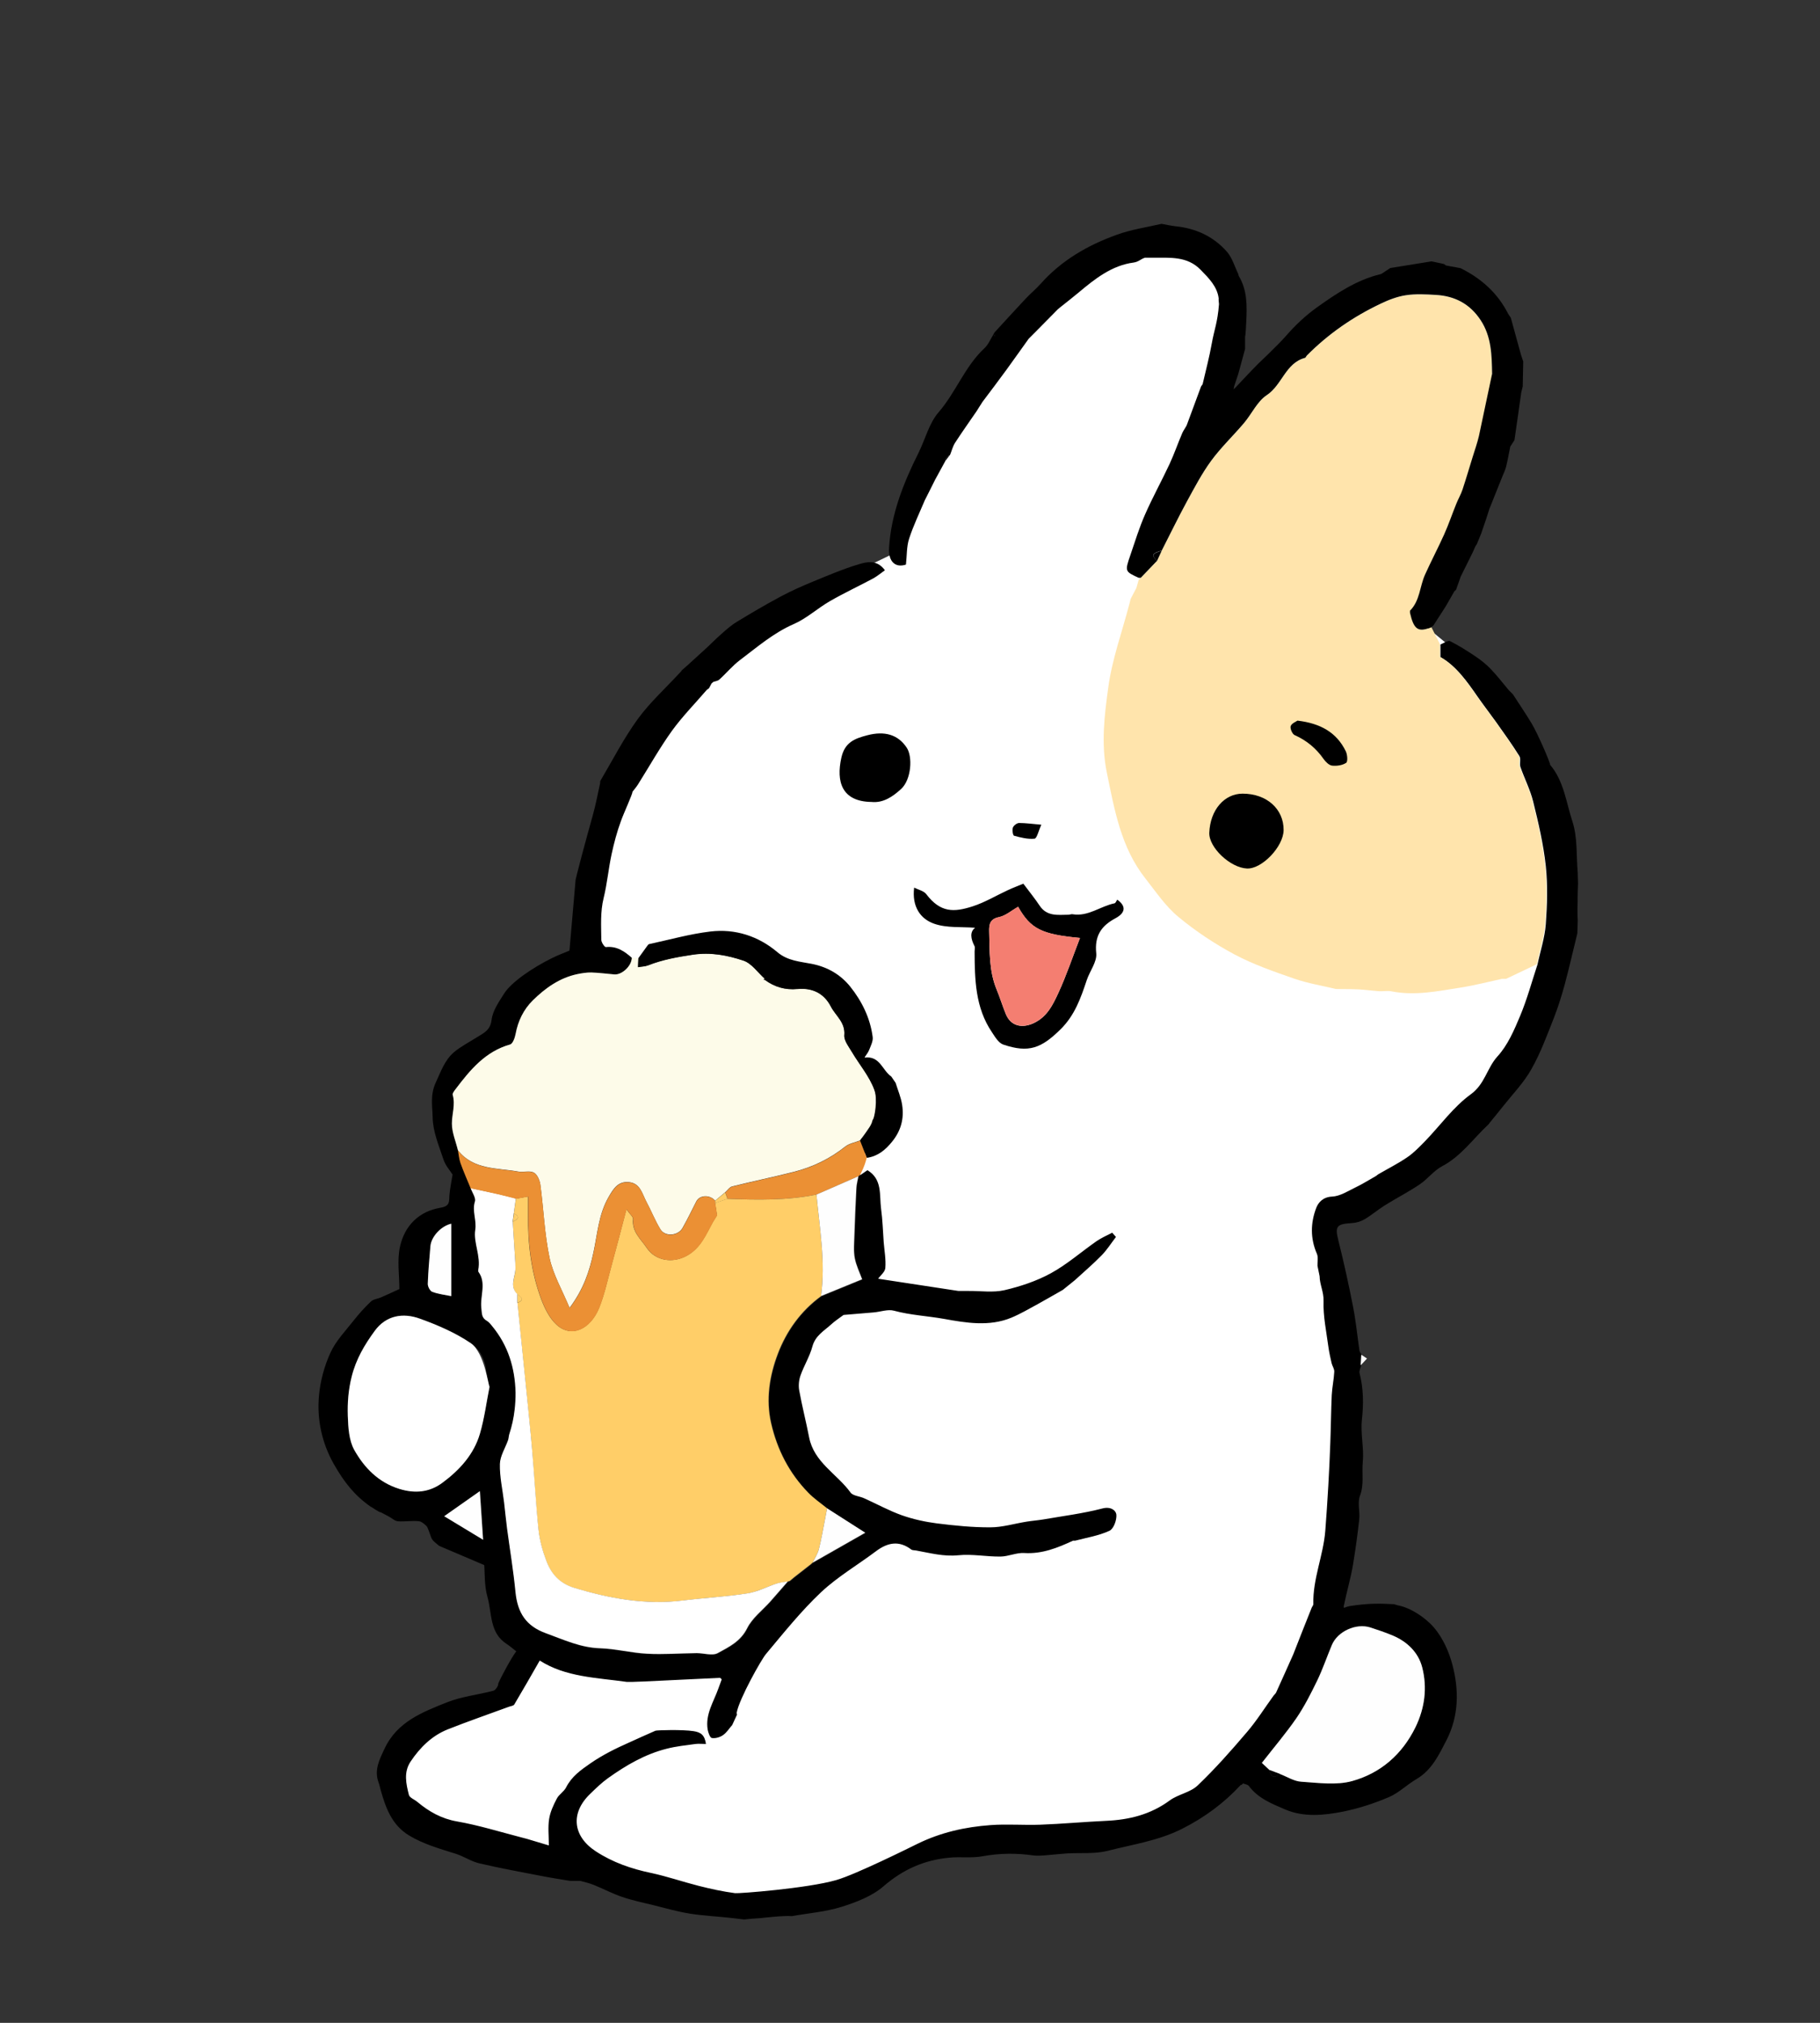 <svg id="euDs5ILJ8F21" xmlns="http://www.w3.org/2000/svg" xmlns:xlink="http://www.w3.org/1999/xlink" viewBox="0 0 180 200" shape-rendering="geometricPrecision" text-rendering="geometricPrecision">
<rect x="0" y="0" width="180" height="200" fill="#333333" stroke="none"/>
<style><![CDATA[
#euDs5ILJ8F263_to {animation: euDs5ILJ8F263_to__to 4000ms linear infinite normal forwards}@keyframes euDs5ILJ8F263_to__to { 0% {offset-distance: 0%} 57.5% {offset-distance: 0%} 95% {offset-distance: 100%} 100% {offset-distance: 100%}} #euDs5ILJ8F264_ts {animation: euDs5ILJ8F264_ts__ts 4000ms linear infinite normal forwards}@keyframes euDs5ILJ8F264_ts__ts { 0% {transform: translate(66.536px,134.587px) scale(0.2,0.2)} 57.5% {transform: translate(66.536px,134.587px) scale(0.2,0.2)} 80% {transform: translate(66.536px,134.587px) scale(0.8,0.8)} 100% {transform: translate(66.536px,134.587px) scale(0.8,0.8)}} #euDs5ILJ8F264 {animation: euDs5ILJ8F264_c_o 4000ms linear infinite normal forwards}@keyframes euDs5ILJ8F264_c_o { 0% {opacity: 0} 57.5% {opacity: 0} 60% {opacity: 1} 77.5% {opacity: 1} 80% {opacity: 0} 100% {opacity: 0}} #euDs5ILJ8F265 {animation: euDs5ILJ8F265_c_o 4000ms linear infinite normal forwards}@keyframes euDs5ILJ8F265_c_o { 0% {opacity: 0} 62.5% {opacity: 0} 67.5% {opacity: 1} 87.5% {opacity: 1} 92.5% {opacity: 0} 100% {opacity: 0}} #euDs5ILJ8F266 {animation: euDs5ILJ8F266_c_o 4000ms linear infinite normal forwards}@keyframes euDs5ILJ8F266_c_o { 0% {opacity: 0} 67.5% {opacity: 0} 72.5% {opacity: 1} 90% {opacity: 1} 95% {opacity: 0} 100% {opacity: 0}} #euDs5ILJ8F267_to {animation: euDs5ILJ8F267_to__to 4000ms linear infinite normal forwards}@keyframes euDs5ILJ8F267_to__to { 0% {offset-distance: 0%} 42.5% {offset-distance: 0%} 85% {offset-distance: 100%} 100% {offset-distance: 100%}} #euDs5ILJ8F268 {animation: euDs5ILJ8F268_c_o 4000ms linear infinite normal forwards}@keyframes euDs5ILJ8F268_c_o { 0% {opacity: 0} 52.5% {opacity: 0} 57.5% {opacity: 1} 77.5% {opacity: 1} 85% {opacity: 0} 100% {opacity: 0}} #euDs5ILJ8F269 {animation: euDs5ILJ8F269_c_o 4000ms linear infinite normal forwards}@keyframes euDs5ILJ8F269_c_o { 0% {opacity: 0} 42.5% {opacity: 0} 47.5% {opacity: 1} 67.5% {opacity: 1} 72.5% {opacity: 0} 100% {opacity: 0}} #euDs5ILJ8F270_to {animation: euDs5ILJ8F270_to__to 4000ms linear infinite normal forwards}@keyframes euDs5ILJ8F270_to__to { 0% {offset-distance: 0%} 2.5% {offset-distance: 0%} 50% {offset-distance: 100%} 100% {offset-distance: 100%}} #euDs5ILJ8F271 {animation: euDs5ILJ8F271_c_o 4000ms linear infinite normal forwards}@keyframes euDs5ILJ8F271_c_o { 0% {opacity: 0} 12.5% {opacity: 0} 17.5% {opacity: 1} 45% {opacity: 1} 50% {opacity: 0} 100% {opacity: 0}} #euDs5ILJ8F272 {animation: euDs5ILJ8F272_c_o 4000ms linear infinite normal forwards}@keyframes euDs5ILJ8F272_c_o { 0% {opacity: 0} 2.5% {opacity: 0} 7.5% {opacity: 1} 35% {opacity: 1} 40% {opacity: 0} 100% {opacity: 0}} #euDs5ILJ8F274_to {animation: euDs5ILJ8F274_to__to 4000ms linear infinite normal forwards}@keyframes euDs5ILJ8F274_to__to { 0% {offset-distance: 0%} 15% {offset-distance: 0%} 42.5% {offset-distance: 100%} 100% {offset-distance: 100%}} #euDs5ILJ8F274_ts {animation: euDs5ILJ8F274_ts__ts 4000ms linear infinite normal forwards}@keyframes euDs5ILJ8F274_ts__ts { 0% {transform: scale(0.8,0.8)} 15% {transform: scale(0.8,0.8)} 42.5% {transform: scale(0.7,0.7)} 100% {transform: scale(0.7,0.7)}} #euDs5ILJ8F274 {animation: euDs5ILJ8F274_c_o 4000ms linear infinite normal forwards}@keyframes euDs5ILJ8F274_c_o { 0% {opacity: 0} 15% {opacity: 0} 22.5% {opacity: 1} 35% {opacity: 1} 42.5% {opacity: 0} 100% {opacity: 0}} #euDs5ILJ8F277_to {animation: euDs5ILJ8F277_to__to 4000ms linear infinite normal forwards}@keyframes euDs5ILJ8F277_to__to { 0% {offset-distance: 0%} 20% {offset-distance: 0%} 45% {offset-distance: 100%} 100% {offset-distance: 100%}} #euDs5ILJ8F277_ts {animation: euDs5ILJ8F277_ts__ts 4000ms linear infinite normal forwards}@keyframes euDs5ILJ8F277_ts__ts { 0% {transform: scale(1,1)} 20% {transform: scale(1,1)} 45% {transform: scale(0.8,0.8)} 100% {transform: scale(0.8,0.8)}} #euDs5ILJ8F277 {animation: euDs5ILJ8F277_c_o 4000ms linear infinite normal forwards}@keyframes euDs5ILJ8F277_c_o { 0% {opacity: 0} 20% {opacity: 0} 25% {opacity: 1} 40% {opacity: 1} 45% {opacity: 0} 100% {opacity: 0}} #euDs5ILJ8F280_to {animation: euDs5ILJ8F280_to__to 4000ms linear infinite normal forwards}@keyframes euDs5ILJ8F280_to__to { 0% {transform: translate(51.604px,94.991px)} 25% {transform: translate(51.604px,94.991px)} 50% {transform: translate(47.604px,73.991px)} 100% {transform: translate(47.604px,73.991px)}} #euDs5ILJ8F280_ts {animation: euDs5ILJ8F280_ts__ts 4000ms linear infinite normal forwards}@keyframes euDs5ILJ8F280_ts__ts { 0% {transform: scale(0.8,0.8)} 25% {transform: scale(0.8,0.8)} 50% {transform: scale(1,1)} 100% {transform: scale(1,1)}} #euDs5ILJ8F280 {animation: euDs5ILJ8F280_c_o 4000ms linear infinite normal forwards}@keyframes euDs5ILJ8F280_c_o { 0% {opacity: 0} 25% {opacity: 0} 30% {opacity: 1} 45% {opacity: 1} 50% {opacity: 0} 100% {opacity: 0}} #euDs5ILJ8F283 {animation: euDs5ILJ8F283_c_o 4000ms linear infinite normal forwards}@keyframes euDs5ILJ8F283_c_o { 0% {opacity: 0} 50% {opacity: 0} 52.5% {opacity: 1} 100% {opacity: 1}} #euDs5ILJ8F292 {animation: euDs5ILJ8F292_c_o 4000ms linear infinite normal forwards}@keyframes euDs5ILJ8F292_c_o { 0% {opacity: 1} 50% {opacity: 1} 52.5% {opacity: 0} 100% {opacity: 0}} #euDs5ILJ8F299_to {animation: euDs5ILJ8F299_to__to 4000ms linear infinite normal forwards}@keyframes euDs5ILJ8F299_to__to { 0% {offset-distance: 0%} 62.5% {offset-distance: 0%} 80% {offset-distance: 47.292%} 100% {offset-distance: 100%}} #euDs5ILJ8F299 {animation: euDs5ILJ8F299_c_o 4000ms linear infinite normal forwards}@keyframes euDs5ILJ8F299_c_o { 0% {opacity: 0} 62.5% {opacity: 0} 72.5% {opacity: 1} 85% {opacity: 1} 95% {opacity: 0} 100% {opacity: 0}}
]]></style>
<g><path d="M121.07,39.85v-12.69l-2.76-1.88-5.7-.59-6.96,3.03L94.78,40.95L90.5,49.06l-2,5.61-3.16,1.52-15.46,9.89c0,0-8.77,8.65-9.48,12.38s-2.85,15.25-2.85,15.25l4.67,1.31l2.81-.74c0,0,4.57-1.87,6.92-1.4s8.79,3.88,8.79,3.88s3.85,2.29,4.17,3.24.34,3.68.34,3.68l.46,1.54l1.16,1.8l1.04,3.87-1.61,1.86-1.39,2.21.81,5.49v7.67L80.74,131l-2.42,5.56.39,6.02l4.97,6.52l4.22,1.98-3,1.73-8.67,6.71-3.49,4.75h-5.84c0,0-7.56,1.07-10,0s-4.47-2-4.47-2l-2.38,5.44-3.52.82c0,0-7.53,2.91-7.29,6.45s1.05,5.09,3.73,5.92s15.83,3.92,15.83,3.92l14.89,3.8c0,0,7.96-.36,9.86-1.31s9.02-4.75,11.16-4.87l2.14-.12c0,0,16.3-.83,17.18-1.31s10.41-8.08,12.54-11.05s5.62-13.54,5.83-16.27s1.12-23.09.31-24.91-3.38-6.86-1.68-8.02s5.18-2.68,5.18-2.68l9.43-7.19l6.58-9.95l2.38-14.28-3.09-13.21-6.7-8.39-3.92-3.23l2.09-5.56l5.75-15.84.61-7.4-7.18-6.04-9.76,3.41-11.35,9.42Z" fill="#fff"/></g><g><g><path d="M122.72,176.47c-1.67,1.81-3.6,3.23-5.82,4.35-2.34,1.18-4.88,1.54-7.34,2.17-1.28.33-2.68.18-4.03.26-.77.05-1.53.14-2.3.2-.33.02-.68.04-1.01,0-1.69-.24-3.35-.23-5.04.08-1.07.2-2.2.03-3.29.14-2.47.23-4.58,1.16-6.5,2.82-1.14.99-2.71,1.59-4.19,2.05-1.57.49-3.26.62-4.89.91-.73-.08-3.12.2-3.12.2-.53.03-1.07.07-1.6.13c0,0-1.12-.13-1.18-.14-1.4-.16-2.81-.22-4.2-.44-1.19-.19-2.36-.53-3.53-.82-1.06-.26-2.13-.48-3.15-.83-.95-.32-1.85-.8-2.79-1.18-.44-.18-.91-.28-1.36-.41h-1.03c-.88-.15-1.77-.28-2.64-.45-2.11-.41-4.22-.79-6.31-1.28-.81-.19-1.54-.7-2.34-.95-1.58-.5-3.17-.94-4.61-1.81-1.69-1.03-2.29-2.7-2.79-4.45-.07-.25-.12-.52-.21-.76-.47-1.25.07-2.27.59-3.38c1.25-2.66,3.75-3.6,6.17-4.57c1.45-.58,3.07-.74,4.6-1.15.21-.06.51-.53.46-.69.29-.69,1.35-2.64,1.79-3.2-.37-.29-.64-.53-.95-.73-1.72-1.1-1.44-3.05-1.9-4.65-.32-1.12-.25-2.36-.32-3.15-1.71-.73-3.08-1.31-4.46-1.9-.14-.12-.29-.24-.43-.36-.44-.37-.35-.61-.72-1.44.03-.07-.51-.59-.81-.63-.69-.08-1.41.05-2.11,0-.3-.02-.58-.29-.87-.45-.27-.14-.54-.29-.81-.43-.21,0-.85-.5-1.02-.56-1.6-1.12-2.61-2.41-3.63-4.19-1.19-2.09-1.7-4.43-1.48-6.81.13-1.44.53-2.91,1.13-4.22.53-1.17,1.48-2.15,2.29-3.18.53-.67,1.1-1.31,1.72-1.89.24-.23.65-.26.98-.4.66-.29,1.31-.59,1.83-.83c0-1.38-.24-2.84.06-4.19.45-2.06,1.87-3.5,4.01-3.85.95-.16.84-.61.88-1.23.05-.69.21-1.38.31-2.05-.26-.41-.71-.9-.9-1.49-.45-1.36-1.05-2.77-1.07-4.16-.02-1.09-.26-2.22.3-3.43.51-1.09.88-2.22,1.8-3.01.7-.59,1.54-1.01,2.32-1.51.65-.41,1.29-.67,1.41-1.7.11-.91.73-1.79,1.25-2.61.68-1.08,2.71-2.5,4.78-3.52.59-.29,1.2-.51,1.67-.71.2-2.3.4-4.6.6-6.9-.05-.07,1.11-4.36,1.7-6.45.3-1.05.49-2.13.73-3.19.02-.08-.01-.19.03-.25c1.21-2.05,2.3-4.18,3.69-6.1c1.21-1.66,2.77-3.07,4.18-4.6.05-.05.1-.11.15-.16.01-.07.09-.12.13-.15.73-.63,1.4-1.28,2.12-1.92.59-.52,1.13-1.1,1.72-1.61.49-.43.98-.87,1.54-1.2c1.41-.86,2.84-1.7,4.3-2.48c1.03-.55,2.11-1.03,3.2-1.48c1.49-.61,2.98-1.25,4.52-1.71.81-.24,1.79-.49,2.59.59-.41.29-.76.59-1.16.81-1.42.76-2.88,1.44-4.27,2.24-1.22.7-2.29,1.7-3.56,2.26-2.01.87-3.62,2.27-5.33,3.56-.75.56-1.36,1.31-2.06,1.94-.15.14-.4.16-.61.24-.05.05-.11.1-.16.15-.08.16-.17.31-.25.47-.07.05-.14.1-.21.15-1.16,1.35-2.41,2.62-3.45,4.05-1.22,1.7-2.25,3.54-3.37,5.32-.16.25-.35.47-.53.7-.01.27-.89,2.17-1.15,2.91-.39,1.06-.68,2.16-.92,3.26-.31,1.44-.44,2.92-.79,4.35-.34,1.38-.24,2.75-.23,4.13c0,.25.32.73.45.72c1.08-.12,1.85.42,2.59,1.08c0,.79-.96,1.69-1.72,1.63s-1.52-.17-2.28-.19c-.46-.01-.93.06-1.38.16-1.76.37-3.17,1.38-4.41,2.6-.91.9-1.46,2.04-1.7,3.32-.07.38-.28.97-.55,1.04-2.46.69-3.95,2.52-5.39,4.42-.13.17-.32.41-.28.56.28.97-.07,1.9-.08,2.84c0,.88.38,1.77.6,2.65.08.42.11.86.25,1.25.31.84.67,1.67,1.01,2.5.16.45.55.97.43,1.33-.3.96.18,1.84.03,2.83-.19,1.23.57,2.57.3,3.93-.01.06-.02.15.02.2.8,1.1.16,2.36.28,3.53.06.62,0,1.01.58,1.33.2.11.35.32.5.51c1.57,1.9,2.26,4.12,2.31,6.56.01.57-.02,1.23-.09,1.68-.14,1.03-.29,1.61-.54,2.47-.05.18-.06.39-.12.58-.28.78-.78,1.56-.8,2.34-.03,1.25.26,2.5.41,3.76.1.87.19,1.75.3,2.63.27,2.09.63,4.16.83,6.26.2,2.09,1.06,3.38,3.02,4.08c1.74.63,3.4,1.42,5.33,1.48c1.55.05,3.09.46,4.65.54c1.63.08,3.28-.04,4.92-.06.7,0,1.55.29,2.08,0c1.1-.6,2.26-1.15,2.91-2.46.5-1.01,1.52-1.76,2.29-2.64.58-.66,1.15-1.32,1.73-1.98.07-.02.13-.04.2-.06.15-.12.29-.25.44-.37.55-.43,1.09-.85,1.64-1.28.07-.06.13-.12.2-.18v.02c1.75-1,3.51-2.01,5.19-2.96-1.23-.79-2.5-1.6-3.77-2.41-.63-.51-1.31-.98-1.87-1.55-1.88-1.93-3.07-4.24-3.67-6.86-.55-2.36-.16-4.7.66-6.87.85-2.25,2.27-4.24,4.28-5.7c1.41-.58,2.82-1.15,4.06-1.66-.24-.66-.59-1.36-.73-2.1-.13-.69-.06-1.43-.04-2.14.05-1.59.12-3.19.2-4.78.02-.39.13-.77.2-1.16.07-.07.14-.13.21-.2.21-.15.42-.29.64-.44c1.5.9,1.17,2.46,1.35,3.82.15,1.1.18,2.21.26,3.31.07.85.23,1.7.16,2.54-.03.39-.49.74-.71,1.06c2.67.41,5.31.81,7.94,1.21.34,0,.68,0,1.03,0c1.18-.01,2.4.18,3.53-.08c1.58-.37,3.17-.9,4.58-1.67c1.61-.88,3.02-2.13,4.53-3.18.48-.33,1.02-.56,1.54-.83.12.14.24.28.37.42-.47.61-.89,1.28-1.42,1.82-.84.86-1.76,1.64-2.64,2.45-.4.32-.79.64-1.19.96-.82.46-1.63.94-2.45,1.39-.87.47-1.73.98-2.64,1.36-2.19.91-4.51.51-6.67.12-1.64-.29-3.33-.37-4.95-.81-.6-.16-1.32.11-1.99.17-1.03.09-2.07.18-2.99.25-.43.32-.86.6-1.23.94-.7.64-1.56,1.1-1.85,2.17-.27,1-.84,1.91-1.18,2.88-.16.45-.21.99-.13,1.46.28,1.55.68,3.09.98,4.64.48,2.49,2.76,3.62,4.1,5.47.24.33.89.36,1.33.56c1.25.56,2.46,1.23,3.75,1.69c1.11.39,2.29.65,3.46.8c1.76.22,3.53.4,5.29.39c1.19,0,2.38-.37,3.58-.56.55-.09,1.1-.13,1.65-.22c1.96-.34,3.95-.59,5.87-1.09.82-.21,1.32.21,1.36.61.05.53-.27,1.41-.68,1.6-1.06.49-2.26.68-3.4.98-.07,0-.14,0-.21,0-1.53.71-3.06,1.33-4.82,1.22-.77-.05-1.56.34-2.34.35-1.39.02-2.8-.27-4.17-.13-1.46.15-2.8-.22-4.19-.47-.16-.03-.36-.01-.48-.1-1.21-.92-2.35-.68-3.48.17-1.81,1.36-3.8,2.52-5.44,4.06-1.97,1.86-3.69,4.01-5.44,6.1-.47.55-2.64,4.42-2.9,5.8-.01.06.02.13.03.2l-.47,1.02c-.3.34-.55.76-.92,1.01-.3.21-.75.34-1.1.28-.18-.03-.35-.52-.41-.83-.25-1.51.59-2.74,1.06-4.07.11-.3.22-.6.33-.9-.05-.05-.11-.1-.16-.15-2.5.12-5.01.24-7.51.36-.37.02-.75.02-1.12.04h-.62c-2.97-.42-6.03-.47-8.59-2.11-.87,1.52-1.68,2.94-2.52,4.35-.07.12-.32.15-.5.21-2.03.75-4.08,1.45-6.09,2.25-1.57.63-2.74,1.8-3.67,3.19-.69,1.04-.44,2.19-.16,3.28.07.29.56.46.84.7c1.15.96,2.38,1.66,3.93,1.93c2.12.37,4.2,1.02,6.29,1.56.2.05.41.11.61.16.68.2,1.36.41,2.17.65c0-.97-.1-1.82.03-2.62.11-.7.43-1.38.76-2.01.22-.42.71-.69.92-1.11.55-1.08,1.43-1.7,2.41-2.38c1.22-.84,2.5-1.47,3.83-2.06.86-.39,1.72-.78,2.59-1.16.15-.06,2.67-.13,3.77.04.69.11,1.1.35,1.23,1.27-.37,0-.71-.04-1.04,0-.95.13-1.92.23-2.85.47-2.14.54-4.02,1.64-5.8,2.91-.63.45-1.19,1-1.75,1.54-1.99,1.9-1.74,4.2.54,5.69c1.68,1.1,3.51,1.73,5.46,2.14c1.6.34,3.15.88,4.73,1.28c1.18.3,2.38.56,3.59.72.36.05,7.13-.47,9.99-1.29c1.96-.56,7.29-3.22,8.07-3.6c2.29-1.12,4.71-1.66,7.21-1.84c1.63-.12,3.28.02,4.92-.04c2.16-.08,4.32-.28,6.48-.38c2.3-.1,4.42-.62,6.32-2.02.83-.61,2.03-.78,2.76-1.48c1.73-1.65,3.32-3.45,4.87-5.27.97-1.13,1.76-2.4,2.64-3.61.08-.11.2-.2.25-.31.57-1.25,1.13-2.51,1.69-3.76.32-.82.65-1.65.97-2.47.29-.72.57-1.44.86-2.16.05-.12.17-.24.16-.36-.06-2.48.98-4.77,1.18-7.21.12-1.49.21-2.98.3-4.47.08-1.43.15-2.86.2-4.29.06-1.56.07-3.12.14-4.68.04-.77.21-1.54.25-2.31.02-.28-.19-.56-.26-.84-.12-.54-.25-1.08-.32-1.62-.2-1.51-.53-3.03-.48-4.54.03-.89-.38-1.62-.39-2.45-.07-.34-.14-.68-.21-1.03-.01-.4.09-.85-.06-1.19-.66-1.52-.63-3.06-.06-4.54.2-.52.66-1.07,1.55-1.11.79-.03,1.57-.54,2.33-.91.7-.33,1.35-.75,2.03-1.13.07-.05.14-.1.21-.16.96-.56,1.96-1.06,2.88-1.69.65-.44,1.21-1.03,1.76-1.59c1.51-1.56,2.8-3.39,4.53-4.64c1.39-1.01,1.59-2.59,2.63-3.74c1.01-1.1,1.65-2.59,2.24-4c.69-1.65,1.16-3.39,1.72-5.09.28-1.33.72-2.65.82-3.99.14-1.91.2-3.85,0-5.74-.23-2.15-.73-4.28-1.25-6.38-.29-1.17-.86-2.27-1.26-3.42-.11-.33.07-.8-.1-1.07-.72-1.15-1.51-2.25-2.3-3.36-.6-.84-1.24-1.66-1.83-2.51-1.07-1.55-2.16-3.07-3.68-3.92v-1.25c.32-.12.74-.43.95-.33.88.44,1.71.97,2.53,1.52.53.36,1.05.77,1.5,1.24.63.66,1.19,1.39,1.78,2.09l.41.41c.62.96,1.26,1.9,1.85,2.88.64,1.07,1.84,3.88,1.83,4.09c1.36,1.61,1.58,3.7,2.2,5.59.52,1.58.38,3.38.53,5.09c0,.34.02.69.03,1.03-.02.61-.05,1.21-.04,1.82c0,.08-.05.94.01,1.88-.01.42-.03.83-.04,1.25-.41,1.66-.79,3.33-1.23,4.99-.31,1.14-.66,2.27-1.09,3.37-.68,1.72-1.32,3.48-2.23,5.08-.74,1.32-1.84,2.45-2.79,3.65-.42.53-.85,1.06-1.28,1.58-.05.07-.11.14-.16.21-1.51,1.4-2.7,3.15-4.6,4.15-.82.43-1.42,1.26-2.21,1.79-1.11.75-2.32,1.37-3.46,2.08-.68.43-1.3.96-1.99,1.37-.38.22-.84.36-1.28.38-1.51.09-1.66.33-1.32,1.7.55,2.18,1.03,4.38,1.46,6.58.28,1.43.42,2.88.63,4.32.02.15.15.29.23.44-.02.35-.04.69-.06,1.04-.06.25-.22.54-.16.76.4,1.54.4,3.06.23,4.64-.14,1.36.22,2.77.09,4.13-.11,1.11.15,2.23-.28,3.35-.26.68.01,1.55-.07,2.32-.16,1.49-.37,2.98-.61,4.45-.23,1.39-.62,2.66-.9,4.05-.03.05-.03.2-.02.25.05,0,.1-.02.14-.03.14-.06.24-.09.48-.14c1.73-.26,2.78-.27,4.35-.18.14.05.26.08.36.11c1.2.21,2.69,1.15,3.6,2.21.86,1.01,1.47,2.36,1.81,3.65.67,2.52.64,5.09-.58,7.47-.75,1.45-1.45,2.96-2.97,3.85-.94.55-1.75,1.37-2.74,1.79-1.44.61-2.96,1.11-4.49,1.42-1.9.38-3.92.58-5.74-.2-1.28-.55-2.69-1.09-3.6-2.32-.11-.15-.38-.18-.58-.26-.05.05-.11.11-.16.16Zm3.87-1.07c.7.27,1.39.72,2.1.76c1.68.1,3.48.37,5.05-.07c2.79-.78,4.92-2.62,6.24-5.31.94-1.91,1.18-3.91.67-5.92-.38-1.49-1.48-2.56-2.93-3.16-.72-.3-1.46-.55-2.2-.79-1.41-.46-3.24.38-3.81,1.74-.49,1.17-.9,2.38-1.45,3.52-.61,1.27-1.25,2.54-2.05,3.7-1.01,1.48-2.19,2.86-3.42,4.43.13.12.44.42.76.71.13.7.47.84,1.03.39ZM48.41,137.1c-.11-.02-.22-.04-.33-.06.19-1.68-.16-3.32-1.53-4.25-1.53-1.04-3.29-1.79-5.03-2.42-1.67-.6-3.35-.33-4.47,1.21-1,1.37-1.84,2.77-2.28,4.53-.33,1.33-.42,2.59-.38,3.87.03,1.14.1,2.42.64,3.37.98,1.76,2.38,3.21,4.46,3.85c1.56.48,2.98.34,4.26-.61c1.69-1.26,3.11-2.8,3.71-4.86.44-1.51.64-3.09.95-4.64Zm-3.79-16.12c-1.03.24-1.99,1.3-2.06,2.22-.1,1.24-.22,2.48-.26,3.72c0,.27.23.72.45.8.64.23,1.32.31,1.87.42v-7.16Zm3.16,31.26c-.12-1.83-.22-3.35-.32-4.81-1.1.78-2.18,1.53-3.53,2.48c1.35.82,2.55,1.55,3.85,2.33Z"/><g><path d="M122.9,78.47c-1.81,0-3.2,1.62-3.29,3.86-.06,1.45,2.06,3.46,3.73,3.54c1.48.07,3.6-2.16,3.62-3.79.02-2.09-1.67-3.6-4.05-3.61Z" fill="none"/><path d="M128.33,71.25c-.14.1-.57.26-.67.54-.08.23.15.79.39.89c1.19.52,2.13,1.3,2.88,2.37.2.29.53.62.84.65.46.05,1.02-.03,1.39-.28.17-.12.12-.81-.04-1.14-.91-1.87-2.51-2.76-4.77-3.03Z" fill="none"/><path d="M139.47,60.39c.99-.99.96-2.4,1.49-3.57.6-1.33,1.28-2.62,1.88-3.95.45-1,.8-2.04,1.21-3.05.19-.48.46-.93.62-1.42.36-1.09.68-2.19,1.02-3.28.21-.67.44-1.33.6-2.01.05-.19.14-.41.11-.5.7-2.09,1.08-3.29,1.09-5.02.06-.21.02-.41.08-.62-.03-1.84-.06-3.67-1.13-5.3-1.05-1.6-2.54-2.39-4.41-2.5-1-.06-2.01-.12-2.99.03-.86.13-1.71.46-2.5.84-2.72,1.29-5.17,2.98-7.29,5.12-.07.07-.11.21-.18.23-1.94.52-2.26,2.68-3.79,3.69-.94.62-1.48,1.85-2.25,2.76-1.06,1.25-2.27,2.4-3.24,3.72-.93,1.27-1.67,2.69-2.43,4.08-.86,1.58-1.64,3.2-2.46,4.8-.16.34-.31.68-.47,1.02-.54.56-1.08,1.12-1.61,1.68-.07.06-.13.12-.2.18-.08.27-.15.54-.23.81-.19.36-.38.72-.57,1.09-.05.2-.09.39-.15.59-.71,2.72-1.69,5.4-2.06,8.16-.38,2.76-.73,5.57-.14,8.43.76,3.69,1.39,7.38,3.8,10.44c1.04,1.32,2,2.76,3.27,3.81c1.71,1.42,3.6,2.67,5.56,3.72c1.86.99,3.89,1.69,5.9,2.39c1.33.46,2.74.69,4.11,1.02.21,0,.41,0,.62.01.54,0,1.09,0,1.63.03.67.04,1.34.13,2.02.18.41.03.83-.07,1.22.01c2.34.47,4.63-.02,6.92-.38c1.35-.21,2.68-.56,4.02-.85.14,0,.27,0,.41,0c1.02-.48,2.03-.97,3.05-1.45.28-1.33.72-2.65.82-3.99.14-1.91.2-3.85,0-5.74-.23-2.15-.73-4.28-1.25-6.38-.29-1.17-.86-2.27-1.26-3.42-.11-.33.07-.8-.1-1.07-.72-1.15-1.51-2.25-2.29-3.36-.6-.84-1.24-1.66-1.83-2.51-1.07-1.55-2.16-3.07-3.68-3.92c0-.51,0-.88,0-1.25-.28-.56-.56-1.12-.84-1.68-1.28.52-1.71.23-2.09-1.43" fill="#ffe4ac"/></g><path d="M45.29,113.74c-.21-.88-.6-1.77-.6-2.65c0-.94.36-1.87.08-2.84-.04-.15.15-.39.28-.56c1.44-1.9,2.94-3.73,5.39-4.42.27-.07.48-.66.55-1.04.24-1.29.79-2.42,1.7-3.32c1.24-1.22,2.65-2.23,4.41-2.6.45-.09.92-.17,1.38-.16.76.02,1.52.13,2.28.19s1.71-.85,1.72-1.63c.22,0,.44,0,.66,0-.01.3-.02.6-.04.9.34-.06.69-.06,1-.18c1.42-.56,2.88-.82,4.4-1.05c1.8-.27,3.43.06,5.02.58.82.27,1.42,1.18,2.13,1.81-.05.02-.11.05-.16.07.05,0,.1.02.15.03.96.71,2.03,1.02,3.21.9c1.48-.14,2.64.42,3.32,1.74.47.91,1.44,1.56,1.33,2.82-.05.53.43,1.14.75,1.67.74,1.25,1.73,2.4,2.22,3.74.32.87.29,1.51-.06,2.98-.1.07-.16.38-.13.48-.39.8-.87,1.03-1.23,1.56-.49.19-1.07.29-1.46.6-1.51,1.2-3.2,2.02-5.04,2.49-2.04.52-4.1.94-6.14,1.45-.26.06-.46.38-.69.58-.33.27-.66.55-.99.83-.52-.61-1.53-.57-1.86.06-.45.88-.88,1.78-1.37,2.64-.44.78-1.72.88-2.18.14-.54-.87-.91-1.84-1.4-2.75-.41-.77-.59-1.8-1.69-1.92-1.08-.12-1.54.6-2.03,1.45-1,1.72-1.11,3.66-1.51,5.51-.4,1.87-.98,3.62-2.36,5.47-.75-1.8-1.63-3.31-1.98-4.94-.5-2.37-.59-4.83-.91-7.24-.06-.44-.31-1.03-.65-1.2-.42-.22-1.04,0-1.55-.1-2.1-.38-4.42-.15-5.96-2.11Z" fill="#fdfbe9"/><path d="M147.57,36.96c-.03-1.84-.06-3.67-1.13-5.3-1.05-1.6-2.54-2.39-4.41-2.5-1-.06-2.01-.12-2.99.03-.86.13-1.71.46-2.5.84-2.72,1.29-5.17,2.98-7.29,5.12-.07.07-.11.21-.18.23-1.94.52-2.26,2.68-3.79,3.69-.94.62-1.48,1.85-2.25,2.76-1.06,1.25-2.27,2.4-3.24,3.72-.93,1.27-1.67,2.69-2.43,4.08-.86,1.58-1.64,3.2-2.46,4.8-.99.31-1.04.42-.47,1.02-.54.56-1.08,1.12-1.61,1.68-.07,0-.13,0-.2,0-1.37-.63-1.38-.63-.82-2.26.46-1.35.88-2.72,1.46-4.03.74-1.68,1.63-3.29,2.41-4.96.47-1.01.83-2.07,1.27-3.09.14-.31.38-.58.47-.86.46-1.24.92-2.49,1.38-3.73.05-.07.1-.14.15-.21.31-1.35.67-2.69.91-4.05.23-1.32.57-2.03.71-3.87c0-.09-.06-.48-.03-.55-.13-1.17-.97-2.01-1.79-2.85-1.33-1.36-3.02-1.18-4.68-1.19-.27,0-.55,0-.82,0-.39.11-.62.41-1.13.48-2.14.28-3.81,1.6-5.43,2.96-.61.51-1.24,1-1.87,1.5-.07.06-.14.11-.2.17-.75.76-1.49,1.51-2.24,2.27-.21.21-.42.42-.63.63-.73,1.02-1.46,2.05-2.2,3.07-.78,1.06-1.56,2.11-2.36,3.16-.06.08-.56.89-.59.93-.71,1.04-1.44,2.06-2.12,3.11-.24.36-.34.81-.51,1.22-.25.1-.57.51-.47.61-.33.61-.67,1.22-1,1.83-.34.68-.68,1.37-1.03,2.05-.53,1.26-1.13,2.5-1.55,3.8-.25.77-.21,1.63-.31,2.55-1.05.35-1.76-.29-1.67-1.68.21-3.36,1.43-6.39,2.91-9.36.67-1.34,1.04-2.93,1.99-4.02c1.72-1.99,2.6-4.54,4.54-6.34.38-.35.59-.89.87-1.34.05.06.1.12.15.18-.02-.12-.03-.24-.05-.37c1.02-1.11,2.04-2.23,3.07-3.33.48-.52,1.04-.97,1.51-1.5c2.07-2.33,4.68-3.83,7.56-4.86c1.41-.51,2.93-.73,4.4-1.07.46.08.91.19,1.37.24c2.01.2,3.75,1,5.08,2.5.54.61.78,1.49,1.15,2.25c0,.07.01.13.05.19.83,1.39.8,2.91.73,4.44-.02.43-.07,1.45-.12,1.52c0,.41,0,.82,0,1.23-.22.82-.45,1.64-.67,2.46l-.41,1.23c-.02.09-.03.18-.05.27-.17.17.21-.15.29-.26.32-.34.65-.69.97-1.03.38-.4.76-.8,1.15-1.19.06-.06,1.94-1.83,2.73-2.73.91-1.05,1.94-2.03,3.07-2.84c1.95-1.39,3.95-2.74,6.34-3.31.11-.03.21-.13.32-.19.21-.14.41-.27.62-.41c1.36-.22,2.72-.44,4.08-.66.41.09.82.18,1.22.26.07.05.14.1.21.15.48.09.95.17,1.43.26c2.05,1.01,3.68,2.46,4.72,4.52.09.13.17.26.26.39.34,1.23.68,2.47,1.02,3.7.07.21.14.41.21.62-.02.82-.03,1.64-.05,2.46-.05.21-.1.41-.15.62-.22,1.57-.44,3.14-.67,4.7-.14.21-.27.42-.41.63-.14.66-.25,1.32-.41,1.97-.08.34-.24.66-.37.98-.43,1.07-.86,2.14-1.29,3.22-.11.34-.22.69-.33,1.03-.16.48-.33.95-.49,1.43-.14.34-.28.68-.42,1.02-.05.07-.09.14-.14.21-.09.2-.17.4-.26.59-.4.81-.8,1.62-1.2,2.42-.15.43-.3.87-.46,1.3-.05.05-.11.1-.16.14-.29.5-.57,1-.86,1.5-.41.63-.81,1.26-1.22,1.89-.07.06-.14.11-.22.17c0,0,0,0,0,0-1.28.52-1.71.23-2.09-1.43c0-.07,0-.14,0-.21.99-.99.96-2.4,1.49-3.57.6-1.33,1.28-2.62,1.88-3.95.45-1,.8-2.04,1.21-3.05.19-.48.46-.93.62-1.42.36-1.09.68-2.19,1.02-3.28.21-.67.44-1.33.6-2.01"/><path d="M85.06,112.78c.36-.53,1.02-1.39,1.1-1.64.07-.08.11-.37.17-.45.19-.21.47-2.06.15-2.93-.49-1.34-1.48-2.49-2.22-3.74-.31-.53-.8-1.14-.75-1.67.11-1.27-.86-1.91-1.33-2.82-.68-1.32-1.84-1.88-3.32-1.74-1.19.11-2.26-.2-3.21-.9c0-.03,0-.07,0-.1-.7-.62-1.31-1.54-2.13-1.81-1.59-.53-3.22-.85-5.02-.58-1.52.23-2.98.49-4.4,1.05-.31.12-.67.12-1,.18.01-.3.02-.6.04-.9.29-.4.57-.8.86-1.19.06-.08.13-.19.22-.2c2.01-.43,4.01-1,6.04-1.24c2.45-.29,4.74.45,6.62,2.04c1.03.87,2.25.93,3.41,1.16c1.57.31,2.85,1.07,3.8,2.25c1.15,1.44,1.98,3.11,2.22,4.99.05.4-.19.86-.35,1.27-.09.24-.27.45-.47.76c1.54-.22,1.77,1.27,2.66,1.87.14.21.28.42.43.63.22.72.53,1.43.64,2.16.21,1.35-.1,2.56-1,3.66-.68.84-1.43,1.44-2.5,1.59-.22-.56-.44-1.13-.66-1.69Z"/><path d="M85.06,112.78c.22.56.44,1.13.66,1.69-.1.38-.21.82-.62,1.63-.07.07-.14.13-.21.2-1.38.6-2.76,1.2-4.14,1.81-2.91.59-5.85.52-8.79.42-.08-.21-.16-.42-.23-.63.23-.2.43-.52.69-.58c2.04-.51,4.11-.93,6.14-1.45c1.85-.47,3.53-1.29,5.04-2.49.4-.31.97-.41,1.46-.6Z" fill="#eb9034"/><path d="M130.24,125.11c.07.34.14.68.21,1.03-.19-.12-.54-.25-.54-.36c0-.22.21-.44.33-.66Z" fill="#fff"/><path d="M37.66,149.53c.27.14.54.29.81.43-.27-.14-.54-.29-.81-.43Z" fill="#fcfcfc"/><path d="M93.48,45.59c-.1-.1.21-.5.47-.61-.16.2-.31.41-.47.61Z"/><path d="M101.74,33.5c.21-.21.42-.42.63-.63-.21.21-.42.42-.63.63Z"/><path d="M52.03,181.76c-.2-.05-.41-.11-.61-.16.2.05.41.11.61.16Z" fill="#fafafa"/><path d="M132.12,97.77c.21,0,.41,0,.62.01-.21,0-.41,0-.62-.01Z" fill="#fffefd"/><path d="M88.58,107.05c-.14-.21-.28-.42-.43-.63.14.21.28.42.43.63Z" fill="#fff"/><path d="M42.99,152.48c.14.12.29.24.43.36-.14-.12-.29-.24-.43-.36Z" fill="#fcfcfc"/><path d="M98.34,32.89c.02.12.03.24.05.37-.05-.06-.1-.12-.15-.18.03-.06.07-.12.1-.18Z"/><path d="M118.93,38c-.05.07-.1.14-.15.21.05-.07.1-.14.15-.21Z" fill="#fcfcfc"/><path d="M104.6,30.6l.2-.17-.2.17Z" fill="#fcfcfc"/><path d="M136.24,116.07c-.07.05-.14.1-.21.16.07-.05.14-.1.21-.16Z" fill="#fcfcfc"/><path d="M71.13,165.84c.05.05.11.1.16.15-.05-.05-.11-.1-.16-.15Z" fill="#fcfcfc"/><path d="M70.35,67.58c.05-.05.11-.1.16-.15-.05.05-.11.1-.16.15Z" fill="#f9f9f9"/><path d="M67.38,66.35c-.05.05-.1.11-.15.16.05-.05.1-.11.15-.16Z" fill="#f9f9f9"/><path d="M69.88,68.19c.07-.05.14-.1.21-.15-.07.05-.14.1-.21.15Z" fill="#f9f9f9"/><path d="M134.57,134.98l.06-1.04c.19.13.38.25.57.38-.21.22-.42.44-.62.66Z" fill="#fff"/><path d="M147.16,111.14c.05-.07.11-.14.16-.21-.05.07-.11.14-.16.21Z" fill="#fafafa"/><path d="M122.72,176.47c.05-.05.11-.11.16-.16-.05.05-.11.11-.16.16Z" fill="#fcfcfc"/><path d="M71.96,118.53c2.94.11,5.88.17,8.79-.42.31,3.34.91,6.67.45,10.04-2.01,1.46-3.43,3.46-4.28,5.7-.82,2.16-1.2,4.51-.66,6.87.6,2.62,1.79,4.93,3.67,6.86.56.58,1.24,1.04,1.87,1.55-.07.35-.13.71-.2,1.06-.2.99-.36,1.99-.61,2.97-.12.47-.41.89-.62,1.34c0,0,.01-.02.01-.02-.07.06-.13.12-.2.18-.55.43-1.09.85-1.64,1.28-.15.12-.29.25-.44.37-.07.02-.13.04-.2.06-.36.07-.73.09-1.08.2-.98.32-1.92.82-2.92.98-2.1.32-4.24.44-6.35.7-3.7.45-7.25-.19-10.79-1.26-1.43-.43-2.24-1.37-2.72-2.63-.38-1-.68-2.06-.79-3.12-.28-2.62-.41-5.25-.63-7.88-.2-2.29-.44-4.58-.67-6.87-.26-2.56-.52-5.11-.78-7.67.72-.28.43-.56,0-.84-.78-.76-.25-1.62-.19-2.44c0-.22,0-.43-.01-.65-.09-1.37-.17-2.74-.26-4.1.47-.21.79-.45.11-.82.07-.48.14-.97.2-1.45.35-.06.71-.13,1.2-.22c0,.66,0,1.2,0,1.74-.03,2.9.3,5.76,1.33,8.48.34.89.82,1.85,1.51,2.47c1.46,1.32,3.32.42,4.18-1.66.53-1.31.83-2.71,1.2-4.08.5-1.81.97-3.63,1.51-5.69.35.5.69.76.66.98-.13,1.25.77,1.97,1.36,2.85.86,1.28,2.55,1.52,3.92.78c1.42-.77,1.92-2.12,2.63-3.38.13-.21.26-.42.39-.63-.06-.41-.13-.81-.19-1.22.41-.14.82-.28,1.23-.42Z" fill="#ffce68"/><path d="M51.18,128.81c.26,2.56.52,5.11.78,7.67.23,2.29.47,4.58.67,6.87.23,2.62.36,5.26.63,7.88.11,1.06.41,2.13.79,3.12.48,1.26,1.29,2.19,2.72,2.63c3.53,1.07,7.08,1.72,10.79,1.26c2.11-.26,4.25-.37,6.35-.7c1-.15,1.94-.66,2.92-.98.34-.11.72-.14,1.08-.2-.58.66-1.15,1.33-1.73,1.98-.78.87-1.79,1.63-2.29,2.64-.65,1.31-1.81,1.86-2.91,2.46-.53.29-1.38,0-2.08,0-1.64.02-3.28.15-4.92.06-1.55-.08-3.09-.49-4.65-.54-1.92-.06-3.59-.85-5.33-1.48-1.96-.71-2.81-1.99-3.02-4.08-.2-2.09-.55-4.17-.83-6.26-.11-.87-.2-1.75-.3-2.63-.15-1.25-.44-2.51-.41-3.76.02-.79.52-1.56.8-2.34.07-.19.07-.4.12-.58.28-.87.44-1.6.54-2.47.05-.45.1-1.11.09-1.68-.06-2.44-.74-4.66-2.31-6.56-.15-.18-.3-.39-.5-.51-.57-.32-.51-.7-.58-1.33-.12-1.17.52-2.43-.28-3.53-.03-.05-.03-.14-.02-.2.27-1.36-.49-2.7-.3-3.93.16-.99-.33-1.87-.03-2.83.11-.36-.27-.88-.43-1.33.91.2,1.82.39,2.72.59.59.13,1.17.29,1.76.44-.07.48-.14.97-.2,1.45-.04.27-.07.55-.11.82.09,1.37.17,2.74.26,4.1c0,.22,0,.43.01.65-.06.82-.59,1.68.19,2.44c0,.28,0,.56,0,.84Z" fill="#fff"/><path d="M48.42,137.1c-.31,1.55-.51,3.13-.95,4.64-.6,2.06-2.02,3.61-3.71,4.86-1.28.95-2.71,1.09-4.26.61-2.07-.64-3.47-2.09-4.46-3.85-.53-.95-.6-2.23-.64-3.37-.04-1.29.05-2.55.38-3.87.44-1.76,1.28-3.16,2.28-4.53c1.12-1.54,2.8-1.82,4.47-1.21c1.75.63,3.51,1.39,5.03,2.42c1.37.93,1.75,4.28,1.86,4.3Z" fill="#fff"/><path d="M125.56,175.01c-.32-.3-.63-.59-.76-.71c1.23-1.58,2.4-2.95,3.42-4.43.79-1.16,1.43-2.43,2.05-3.7.55-1.14.96-2.35,1.45-3.52.57-1.36,2.4-2.19,3.81-1.74.74.24,1.48.49,2.2.79c1.45.61,2.55,1.68,2.93,3.16.51,2,.26,4.01-.67,5.92-1.32,2.69-3.45,4.53-6.24,5.31-1.57.44-3.37.18-5.05.07-.71-.04-1.4-.49-2.1-.76-.34-.13-.69-.26-1.03-.39Z" fill="#fefefe"/><path d="M51.03,118.52c-.59-.15-1.17-.3-1.76-.44-.91-.21-1.82-.4-2.72-.59-.34-.83-.71-1.65-1.01-2.5-.14-.4-.17-.83-.25-1.25c1.54,1.96,3.86,1.73,5.96,2.11.51.09,1.13-.11,1.55.1.34.18.59.77.65,1.2.32,2.41.41,4.87.91,7.24.34,1.62,1.23,3.13,1.98,4.94c1.38-1.85,1.96-3.6,2.36-5.47.4-1.86.51-3.79,1.51-5.51.5-.85.95-1.57,2.03-1.45c1.11.13,1.28,1.16,1.69,1.92.49.91.87,1.88,1.4,2.75.46.75,1.73.64,2.18-.14.49-.86.92-1.76,1.37-2.64.33-.63,1.34-.67,1.86-.06c0,.07,0,.15,0,.22.06.41.13.81.19,1.22-.13.21-.26.42-.39.63-.7,1.26-1.2,2.61-2.63,3.38-1.37.74-3.06.5-3.92-.78-.6-.89-1.49-1.6-1.36-2.85.02-.22-.31-.48-.66-.98-.55,2.06-1.02,3.88-1.51,5.69-.38,1.37-.67,2.77-1.2,4.08-.85,2.08-2.72,2.99-4.18,1.66-.69-.62-1.17-1.58-1.51-2.47-1.03-2.72-1.36-5.58-1.33-8.48c0-.54,0-1.08,0-1.74-.49.09-.85.15-1.2.22Z" fill="#eb9034"/><path d="M81.2,128.15c.46-3.37-.14-6.7-.45-10.04c1.38-.6,2.76-1.21,4.14-1.81-.07.39-.18.77-.2,1.16-.08,1.59-.15,3.19-.2,4.78-.02.72-.09,1.45.04,2.14.14.74.49,1.44.73,2.1-1.24.51-2.65,1.08-4.06,1.66Z" fill="#fefefe"/><path d="M44.63,120.99v7.16c-.55-.11-1.23-.19-1.87-.42-.23-.08-.46-.53-.45-.8.04-1.24.16-2.48.26-3.72.08-.92,1.03-1.98,2.06-2.22Z" fill="#fefefe"/><path d="M80.37,154.5c.21-.44.5-.87.62-1.34.25-.98.41-1.98.61-2.97.07-.35.14-.71.2-1.06c1.27.81,2.54,1.62,3.77,2.41-1.68.96-3.44,1.96-5.2,2.96Z" fill="#fefefe"/><path d="M47.78,152.24c-1.3-.79-2.51-1.52-3.85-2.33c1.35-.95,2.43-1.7,3.53-2.48.1,1.46.2,2.98.32,4.81Z" fill="#fefefe"/><path d="M125.56,175.01c.34.13.69.26,1.03.39-.56.44-.91.31-1.03-.39Z"/><path d="M149.16,68.22l.41.41c-.14-.14-.27-.27-.41-.41Z" fill="#fff"/><path d="M78.11,156.31c.15-.12.29-.25.44-.37-.15.12-.29.25-.44.37Z" fill="#ffce68"/><path d="M80.19,154.66c.07-.06.13-.12.2-.18-.07.06-.13.12-.2.18Z" fill="#fefefe"/><path d="M141.56,62.03c.07-.06.14-.11.22-.17-.07.06-.14.11-.22.17Z" fill="#ffe4ac"/><path d="M114.43,55.46c-.57-.6-.52-.7.47-1.02-.16.34-.31.68-.47,1.02Z"/><path d="M70.73,118.94c0-.07,0-.15,0-.22.33-.27.66-.55.99-.82.08.21.16.42.23.63-.41.14-.82.28-1.23.42Z" fill="#ffce68"/><path d="M75.65,96.78c0,0,0,.07,0,.1-.05,0-.1-.02-.15-.03.05-.02.11-.05.16-.07Z"/><path d="M66.4,136.85c.34-.09.68-.17,1.02-.26-.18.72-.48.94-1.02.26Z" fill="#ffce68"/><path d="M51.18,128.81c0-.28,0-.56,0-.84.43.28.72.56,0,.84Z" fill="#ffce68"/><path d="M50.72,120.79c.04-.27.07-.55.11-.82.68.37.36.6-.11.82Z" fill="#ffce68"/><path d="M64.99,141.95c.14.19.29.38.43.57-.16.03-.32.07-.48.1.02-.22.03-.44.05-.67Z" fill="#ffce68"/><path d="M59.03,143.61c-.14.21-.27.41-.41.62.14-.21.27-.41.41-.62Z" fill="#ffce68"/><path d="M66,139.72c-.14.13-.28.26-.42.39.14-.13.28-.26.42-.39Z" fill="#ffce68"/><path d="M58.62,144.58c.14.22.28.44.42.65-.14-.22-.28-.44-.42-.65Z" fill="#ffce68"/><path d="M50.99,125.54c0-.22,0-.43-.01-.65c0,.21,0,.43.01.65Z" fill="#ffce68"/><path d="M70.53,120.79c.13-.21.26-.42.39-.63-.13.21-.26.42-.39.63Z" fill="#fece68"/><path d="M67.87,141.75c.05-.14.1-.28.15-.42-.05.14-.1.28-.15.42Z" fill="#ffce68"/><path d="M76.03,148.32c.07-.14.14-.28.21-.41-.07.14-.14.28-.21.41Z" fill="#ffce68"/></g></g><g><g id="euDs5ILJ8F263_to" style="offset-path:path('M67.606,146.523C63.726,139.72,67.42,132.913,67.23,122.682');offset-rotate:0deg"><g transform="translate(-66.536,-140.594)"><g id="euDs5ILJ8F264_ts" transform="translate(66.536,134.587) scale(0.2,0.2)"><path id="euDs5ILJ8F264" d="M68.24,135.99c-.27.2-.54.4-.81.6-.34.09-.68.17-1.02.26-.82-.73-1.69-1.43-2.45-2.22-.2-.21-.21-.76-.09-1.07.28-.71,1.84-1.3,2.62-1.23c1.15.1,2.04.59,2.79,1.42-.35.75-.69,1.5-1.04,2.25Z" transform="translate(-66.536,-134.587)" opacity="0" fill="#fff"/></g><path id="euDs5ILJ8F265" d="M66,139.72c1.46.04,1.95.43,2.02,1.61-.05.14-.1.28-.15.42-.77,1.32-.97,1.38-2.46.76-.14-.19-.29-.38-.43-.57.2-.61.4-1.22.6-1.84.14-.13.28-.26.42-.39Z" opacity="0" fill="#fff"/><path id="euDs5ILJ8F266" d="M68.55,146.96c.23.41.46.83.7,1.24-.51.24-1.03.71-1.51.66-.46-.05-1.02-.54-1.27-.99-.31-.54.47-1.09,1.38-1.02.23.04.47.07.7.11Z" opacity="0" fill="#fff"/></g></g><g id="euDs5ILJ8F267_to" style="offset-path:path('M59.984,152.48C61.591,149.418,55.375,139.915,55.366,128.932');offset-rotate:0deg"><g transform="translate(-60.728,-147.506)"><path id="euDs5ILJ8F268" d="M60.87,149.17c.41-.42.81-.42,1.18.04.74.94,1.18,1.92.34,2.42-.93.56-1.33-.29-1.92-.64-.07-.27-.14-.55-.2-.82c0-.2,0-.4,0-.6.2-.13.4-.27.61-.4Z" opacity="0" fill="#fff"/><path id="euDs5ILJ8F269" d="M59.03,143.61c.47,0,.91-.93,1.43,0c.39.7.43,1.31-.27,1.71-.28.16-.77-.05-1.16-.09-.14-.22-.28-.44-.42-.65c0-.12,0-.24,0-.36.14-.21.27-.41.41-.62Z" opacity="0" fill="#fffefd"/></g></g><g id="euDs5ILJ8F270_to" style="offset-path:path('M75.58,150.335C72.96,144.704,73.083,131.393,75.006,123.886');offset-rotate:0deg"><g transform="rotate(12.858) translate(-74.595,-145.53)"><path id="euDs5ILJ8F271" d="M73.34,147.71c1.13-1.18,2-1.12,2.9.2-.07.14-.14.28-.21.41-.95,1.11-1.79,1.68-3.04,1c.11-.54.23-1.07.34-1.61Z" opacity="0" fill="#fffefd"/><path id="euDs5ILJ8F272" d="M74.05,143.78c-.33-.46-1.42-.32-1.01-1.28.18-.43.66-.75,1.05-1.05.05-.04.5.28.61.51.34.71.12,1.3-.65,1.82Z" opacity="0" fill="#fff"/></g></g></g><g><g id="euDs5ILJ8F274_to" style="offset-path:path('M40.757,104.927C34.66,96.991,32.956,93.265,28.869,79.362');offset-rotate:0deg"><g id="euDs5ILJ8F274_ts" transform="scale(0.8,0.8)"><g id="euDs5ILJ8F274" transform="translate(-38.869,-89.362)" opacity="0"><path d="M40.05,83.23c.88.43,1.81.78,2.63,1.32c1.25.81,1.79,2.08,2.15,3.5.39,1.53-.12,2.84-.73,4.16-.05.07-.09.13-.14.2-1,1.98-2.73,2.7-4.82,3.04-2.24.36-3.74-1.01-5.21-2.16-.72-.57-.77-1.98-1.12-3.02-.1-.29-.09-2.29,1.18-4.1.54-.84,2.39-2.93,3.86-2.95.67,0,1.35,0,2.02,0c.1-.01.1,0,.18,0Zm3.18,6.08c.25-2.38-2.37-4.52-4.68-4.16-2.04.32-4.36,1.43-3.97,4.47.26,2,1.85,4.39,4.71,4.01c1.91-.25,4.25-1.5,3.94-4.32Z" fill="#030303"/><path d="M43.23,89.31c.32,2.82-2.02,4.07-3.94,4.32-2.86.38-4.45-2.01-4.71-4.01-.4-3.04,1.93-4.16,3.97-4.47c2.32-.36,4.93,1.78,4.68,4.16Z" fill="#fcfae8"/></g></g></g><g id="euDs5ILJ8F277_to" style="offset-path:path('M45.029,95.986C47.124,86.149,37.66,73.731,35.029,64.986');offset-rotate:0deg"><g id="euDs5ILJ8F277_ts" transform="scale(1,1)"><g id="euDs5ILJ8F277" transform="translate(-35.029,-64.986)" opacity="0"><path d="M31.72,63.8c.29-.51.5-1.11.9-1.51.37-.37.92-.64,1.43-.76c1.35-.32,2.6.13,3.61.98c1.53,1.28.93,4.57-.8,5.56-1.12.64-2.16.55-3.26.22-.19-.06-.3-.34-.51-.43-.28-.13-1.2-1.4-1.37-1.59-.1-.29-.21-.73-.2-1.28c0-.5.11-.91.2-1.19Zm5.29,1.23c.02-1.09-.67-1.72-1.86-1.77-1.77-.07-2.12.71-2.19,1.71-.08,1.09.94,1.8,2.31,1.99.83.12,1.73-.93,1.74-1.93Z" fill="#020202"/><path d="M37.01,65.04c-.02,1-.91,2.05-1.74,1.93-1.37-.19-2.39-.9-2.31-1.99.07-1,.42-1.78,2.19-1.71c1.18.05,1.88.68,1.86,1.77Z" fill="#fbf9e7"/></g></g></g><g id="euDs5ILJ8F280_to" transform="translate(51.604,94.991)"><g id="euDs5ILJ8F280_ts" transform="scale(0.8,0.8)"><g id="euDs5ILJ8F280" transform="translate(-47.604,-73.991)" opacity="0"><path d="M47.46,77.79c-.67-.27-1.41-.21-2.05-.74-1.38-1.14-1.88-2.7-1.18-4.23.47-1.02.87-2.21,2.27-2.54c1.51-.35,3.1.39,4.02,1.51.97,1.17.92,2.31.43,3.49-.51,1.23-1.44,2.12-2.81,2.41-.11.02-.22.07-.32.1-.12,0-.24,0-.35,0Zm-.1-1.98c1.24,0,2.23-.76,2.23-1.72c0-1.26-1.02-2.38-2.27-2.29-.57.04-1.21.41-1.63.83-.28.28-.28.89-.3,1.36-.04.76,1.14,1.83,1.98,1.83Z" fill="#030303"/><path d="M47.35,75.81c-.83,0-2.02-1.06-1.98-1.83.03-.47.03-1.08.3-1.36.42-.41,1.06-.78,1.63-.83c1.25-.09,2.26,1.03,2.27,2.29c0,.95-.99,1.72-2.23,1.72Z" fill="#faf8e6"/></g></g></g></g><g id="euDs5ILJ8F283" opacity="0"><g><path d="M102.74,82.57c.63.14,1.26.28,1.88.43.36.27.68.63,1.08.79.76.3,1.62.36,2.33.72c1.46.74,2.88,1.56,4.26,2.44.91.58,1.17,2.07.74,3.14-.31.78-.73,1.39-1.42,1.97-1.85,1.55-3.79,1.51-5.52-.24-.48-.49-1.03-.95-1.93-.25-1.28.99-2.82,1.56-4.48,1.69-.87.07-1.88-.61-2.08-1.4-.31-1.2-.49-1.19-1.66-.78-1.27.44-2.62.82-3.95.91-1.62.1-2.24-.69-2.19-2.32.04-1.25.51-2.43,1.52-3.11c1.52-1.03,3.16-1.9,4.82-2.72.99-.49,2.1-.75,3.16-1.11-.23-.35-.36-.55-.49-.75.41.06.81.13,1.22.19.46.93,1.97,1.16,2.69.41Z" fill="#fdfbe9"/><path d="M98.83,81.97c.13.2.26.4.49.75-1.06.36-2.16.62-3.16,1.11-1.65.82-3.29,1.69-4.82,2.72-1.01.69-1.48,1.86-1.52,3.11-.06,1.63.57,2.42,2.19,2.32c1.33-.08,2.68-.46,3.95-.91c1.17-.41,1.35-.42,1.66.78.2.79,1.21,1.46,2.08,1.4c1.66-.12,3.2-.69,4.48-1.69.89-.7,1.45-.23,1.93.25c1.73,1.75,3.66,1.78,5.52.24.69-.58,1.11-1.18,1.42-1.97.43-1.07.17-2.56-.74-3.14-1.38-.88-2.8-1.7-4.26-2.44-.72-.36-1.58-.43-2.33-.72-.4-.16-.72-.52-1.08-.79c2.43-.27,4.71.35,6.96,1.19.83.79,1.66,1.57,2.47,2.37.8.79.96,1.83,1.03,2.89.02.25.15.49.23.74-.93,1.62-1.86,3.29-3.65,4.08-.86.38-1.86.43-3.03.67-.49,1.53-.91,3.38-1.69,5.06-.54,1.15-1.57,2.09-2.43,3.07-.44.5-1,.83-1.62,1.16-1.24.66-2.28.03-3.36-.14-.46-.07-.89-.75-1.22-1.23-1.65-2.37-1.66-5.12-1.72-7.85-.02-.73-.19-1.46-.32-2.35-1.86,1.17-3.66,1.64-5.44,1.17-1.63-.43-3.16-2.01-3.14-3.94.03-3.14,2.12-4.58,4.32-5.77c1.82-.97,3.97-1.33,5.97-1.95.28-.09.57-.13.85-.2Zm-.96,12.72c.35,1.47.62,2.78.98,4.07.23.83.43,1.74.92,2.41.46.63,1.07,1.54,2.11,1.1.65-.28,1.4-.69,1.74-1.26.91-1.53,1.63-3.18,2.42-4.78.67-1.34.71-2.55-.76-3.41-.06-.03-.11-.08-.16-.12-3.1,2.25-4.61,2.68-7.25,1.99Z"/><path d="M80.92,79.12c.35-.52.69-1.04,1.09-1.63-.36-.2-.72-.42-1.09-.61-.92-.46-1.03-1.43-.1-1.87.96-.46,2.04-.68,3.09-.91.8-.18,1.62-.25,2.44-.29c1.05-.06,2.12-.12,3.17-.04.74.06,1.5.24,2.18.54c1.31.58,1.44,1.62.4,2.6-.16.15-.39.28-.61.32-1.55.29-3.12.45-4.64.85-1.35.35-2.61,1.01-3.95,1.41-.57.17-1.22.03-1.84.03l-.14-.39Z"/><path d="M102.74,82.57c-.72.75-2.23.52-2.69-.41.02-.24.04-.47.07-.87.87.07,1.74.15,2.63.22v1.05Z"/><path d="M128.41,83.46c0,.53.12,1.06-.04,1.47-.11.26-.69.54-.98.47-.67-.15-1.31-.45-1.92-.78-.88-.47-1.7-1.05-2.58-1.52-1.05-.55-2.15-1-3.19-1.55-.54-.29-1.09-.64-1.51-1.07-.62-.64-.29-1.56.6-1.91.99-.39,2.04-.52,3.05-.28c2.07.49,4.18.95,6.15,1.75.98.4,2.21.9,2.37,2.44.11,1.04-.3,1.15-1.07,1.12-.32-.01-.64-.1-.87-.14Z"/><path d="M131.38,67.33c.53.8.26,1.41-.69,1.47-1.92.12-3.81-.09-5.61-.82-1.42-.57-2.79-2.6-2.74-4.03c1.08-.5,1.68.42,2.22.95.8.79,1.68,1.08,2.72,1.25.53.09.99.53,1.52.63.59.11,1.23.03,1.84.03.06-.1.55.24.73.51Z"/><path d="M97.87,94.69c2.64.69,4.15.26,7.25-2c.05.04.11.09.16.12c1.47.87,1.42,2.07.76,3.41-.8,1.6-1.51,3.25-2.42,4.78-.34.57-1.09.98-1.74,1.26-1.04.44-1.65-.47-2.11-1.1-.49-.67-.69-1.58-.92-2.41-.36-1.29-.63-2.6-.98-4.07Z" fill="#f47e71"/></g></g><g id="euDs5ILJ8F292"><path d="M96.45,91.73c-1.34-.11-2.8.04-4.06-.4-1.38-.48-2.21-1.71-1.98-3.57.41.21.96.32,1.21.66c1.4,1.83,2.72,1.79,4.58,1.19c1.21-.39,2.33-1.07,3.5-1.61.52-.24,1.06-.44,1.51-.63.63.84,1.15,1.48,1.61,2.17.72,1.09,1.81.91,2.85.9.13,0,.27-.07.4-.05c1.55.26,2.75-.79,4.16-1.08.11-.02.18-.24.27-.36.88.63.84,1.29-.18,1.84-1.4.75-2.08,1.73-1.9,3.46.09.84-.64,1.76-.94,2.66-.59,1.77-1.18,3.47-2.59,4.86-1.9,1.87-3.14,2.36-5.66,1.51-.47-.16-.82-.76-1.13-1.23-1.64-2.42-1.7-5.2-1.71-7.98c0-.18.06-.39-.01-.53-.37-.72-.49-1.4.07-1.82Zm4.24-2.07c-.67.38-1.24.89-1.89,1.02-.91.18-.99.75-.97,1.43.06,1.93-.03,3.88.74,5.73.33.8.58,1.63.91,2.43.48,1.17,1.56,1.42,2.71.91c1.37-.62,1.94-1.84,2.49-3.02.8-1.74,1.41-3.57,2.13-5.42-3.79-.35-4.88-.9-6.11-3.07Z"/><path d="M86.19,79.29c-2.95-.04-3.5-2.02-2.98-4.37.34-1.53,1.31-1.9,2.59-2.23c1.67-.43,3.01-.08,3.88,1.24.59.89.46,3.13-.55,4.07-.84.77-1.78,1.41-2.94,1.29Z"/><path d="M102.99,81.54c-.28.61-.44,1.35-.67,1.38-.66.07-1.37-.11-2.03-.29-.11-.03-.2-.56-.12-.79.07-.21.39-.46.61-.47.65,0,1.3.09,2.21.17Z"/><path d="M122.9,78.47c2.38,0,4.07,1.52,4.05,3.61-.02,1.63-2.14,3.85-3.62,3.79-1.66-.07-3.79-2.09-3.73-3.54.09-2.24,1.48-3.86,3.29-3.86Z"/><path d="M128.33,71.25c2.26.27,3.86,1.16,4.77,3.03.16.33.21,1.02.04,1.14-.37.25-.93.33-1.39.28-.3-.03-.64-.37-.84-.65-.74-1.06-1.68-1.84-2.87-2.37-.23-.1-.47-.66-.39-.89.1-.28.54-.44.67-.54Z"/><path d="M100.7,89.66c1.23,2.17,2.32,2.72,6.11,3.07-.71,1.85-1.33,3.68-2.13,5.42-.55,1.19-1.12,2.4-2.49,3.02-1.14.52-2.23.26-2.71-.91-.33-.8-.58-1.63-.91-2.43-.77-1.85-.68-3.8-.74-5.73-.02-.68.06-1.24.97-1.43.65-.13,1.22-.64,1.89-1.02Z" fill="#f47e71"/></g><g id="euDs5ILJ8F299_to" style="offset-path:path('M65.422,56.116C57.001,51.676,52.049,33.84,49.269,29.92C32.81,15.695,31.751,20.041,24.623,6.046');offset-rotate:0deg"><g id="euDs5ILJ8F299" transform="translate(-52.031,-47.837)" opacity="0"><g><path d="M35.42,49.53c-.02-.14.06-.35.26-.63.2-.29.65-.73,1.34-1.33s1.14-1,1.34-1.19c.24-.33.51-.35.83-.07.11.09.21.22.28.39s.06.33-.04.48c-.1.16-.21.27-.33.34-.73.57-1.33,1.06-1.78,1.46s-.72.75-.81,1.04c-.01.08-.05.16-.1.23-.06.07-.22.08-.5.02s-.44-.31-.48-.75Zm8.54-6.7c-.23-.09-.51-.16-.82-.21s-.66-.08-1.05-.1c-.38-.02-.77,0-1.15.07-.49.06-.77-.16-.85-.63-.06-.36.09-.56.43-.62.54-.07,1.15-.07,1.85,0c.69.08,1.23.18,1.6.3s.68.29.93.5c.51.54.5,1.07-.03,1.58-.42.35-.78.65-1.09.88-.3.24-.55.42-.72.54.19.27.38.56.56.85.31.57.48,1.16.48,1.78s-.06,1.12-.21,1.5c-.17.39-.37.67-.63.86-.25.19-.57.36-.96.51s-.77.24-1.17.26c-.39,0-.75-.14-1.08-.4s-.51-.5-.54-.74.03-.34.18-.3c.21.18.45.28.74.31s.62,0,1-.11c.38-.1.78-.35,1.2-.75.22-.23.36-.52.42-.84.06-.33.05-.65-.01-.97-.07-.32-.19-.6-.36-.83s-.33-.42-.47-.55c-.31-.21-.46-.51-.47-.89-.04-.27.07-.47.33-.62.58-.36,1.02-.66,1.33-.9s.5-.4.56-.5Zm6.17,7.39c-.53-.01-1-.14-1.4-.39-.4-.24-.82-.54-1.25-.87-.11-.26-.17-.52-.18-.8.02-.15.08-.26.21-.32.12-.06.28-.06.47.01.34.43.73.75,1.18.96.44.21.9.38,1.37.49.15.21.22.38.21.52s-.09.25-.22.32-.26.1-.39.07Zm.21-9.45c.26.07.46.15.61.23s.3.23.45.42c.16.23.3.48.42.75.23.51.27,1.03.13,1.56s-.45.93-.91,1.19c-.4.26-.81.52-1.23.76-.21.08-.39.14-.57.18-.29.03-.56-.04-.79-.21-.24-.17-.4-.32-.5-.45-.1-.15-.2-.38-.28-.68-.08-.31-.03-.78.16-1.43.26-.61.55-1.2.87-1.77.12-.25.39-.33.81-.25.16-.16.28-.25.37-.27s.24-.03.45-.04Zm-.81,1.62c-.26.43-.49.86-.7,1.29-.06.16-.1.31-.12.46s.01.28.08.37c.35.15.67.1.96-.15.38-.25.68-.47.9-.64s.36-.33.41-.48c.09-.28.06-.54-.07-.78-.14-.24-.3-.43-.49-.57-.13.01-.31.06-.53.14s-.37.2-.43.37Z"/><path d="M57.97,53.46c.17.14.26.3.27.49s-.05.37-.2.54c-.3.22-.61.28-.92.17l-.6-.23c-.45-.16-.77-.65-.97-1.46-.2-.79-.23-1.71-.07-2.78s.4-2.12.74-3.14c.34-1.03.63-1.92.88-2.69.06-.16.13-.25.21-.28s.15-.04.23-.03.2.09.38.22.27.31.27.53-.04.42-.12.59c-.28.77-.54,1.5-.77,2.19s-.42,1.34-.57,1.96-.23,1.21-.26,1.78c-.02.57,0,1.09.1,1.57.03.16.08.31.14.44s.18.21.37.23.35.01.49-.02c.14-.04.27-.06.41-.07Zm5.95-2.92c.34-1.18.64-2.37.89-3.59-.42.06-.73.1-.95.12s-.82.06-1.81.12c-.16.02-.3,0-.41-.03-.12-.04-.21-.19-.29-.46s-.1-.46-.07-.58c.03-.11.09-.19.18-.23s.24-.05.43-.03c.6,0,1.16,0,1.7,0s1.03-.01,1.49-.03c.08-.33.19-.7.31-1.12.17-.07.31-.09.44-.06.06,0,.11.03.15.06.15.09.25.22.28.41.04.19.06.44.06.76.08,0,.2-.03.34-.05.14-.03.28-.04.42-.02.14.01.27.08.38.19.11.12.17.3.17.57-.23.14-.46.22-.69.24s-.5.06-.8.1c-.09.19-.19.45-.28.8s-.22.79-.39,1.31c-.17.53-.3,1.02-.39,1.48.31.04.66.07,1.03.08.37,0,.7.02.97.03s.51.09.73.22c.03.21.05.37.04.48c0,.11-.09.18-.24.22-.15.03-.33.05-.53.07-.2,0-.44.02-.71.02s-.77.04-1.5.12c-.18.41-.31.73-.38.96s-.24.55-.52.95c-.43.66-1,.81-1.73.46-.46-.24-.79-.57-1.01-1.01-.21-.44-.29-.88-.23-1.34.12-.61.49-.94,1.11-1c.63-.09,1.23-.15,1.79-.2Zm-.38,1.22c-.14,0-.32.04-.52.08s-.38.11-.53.22c-.3.09-.44.25-.42.48.03.28.17.46.42.56.26.06.47-.02.63-.24.13-.32.27-.68.43-1.08Z"/><path d="M85.05,51.68c.28-.02.5.06.66.24s.21.4.12.66c-.08.27-.29.46-.62.58-.31,0-.61.05-.9.16s-.79.31-1.49.59-1.19.5-1.46.65c-.31.12-.62.21-.94.26s-.63.02-.94-.1c-.31-.11-.58-.29-.82-.52s-.42-.5-.54-.81c-.08-.21-.24-.55-.47-1.03s-.43-.86-.59-1.14c-.14-.07-.31-.09-.49-.05-.17.04-.47.18-.9.43s-.86.52-1.31.84c-.45.31-.77.61-.95.9-.17.29-.32.44-.46.43s-.26-.05-.37-.14-.17-.19-.19-.28c-.02-.1-.03-.27-.03-.52.08-.2.24-.39.47-.59.23-.19.65-.52,1.27-.99.61-.47,1.22-.83,1.83-1.07.19-.08.38-.15.57-.19s.38-.03.58.04c.16.06.29.15.4.25s.21.22.3.35.17.27.24.43c.13.29.32.67.58,1.15s.44.8.53.96c.1.16.22.28.38.35.15.08.32.1.49.09.17-.02.34-.05.49-.09.36-.13.93-.35,1.72-.66s1.74-.7,2.84-1.17Z"/></g></g></g></svg>
